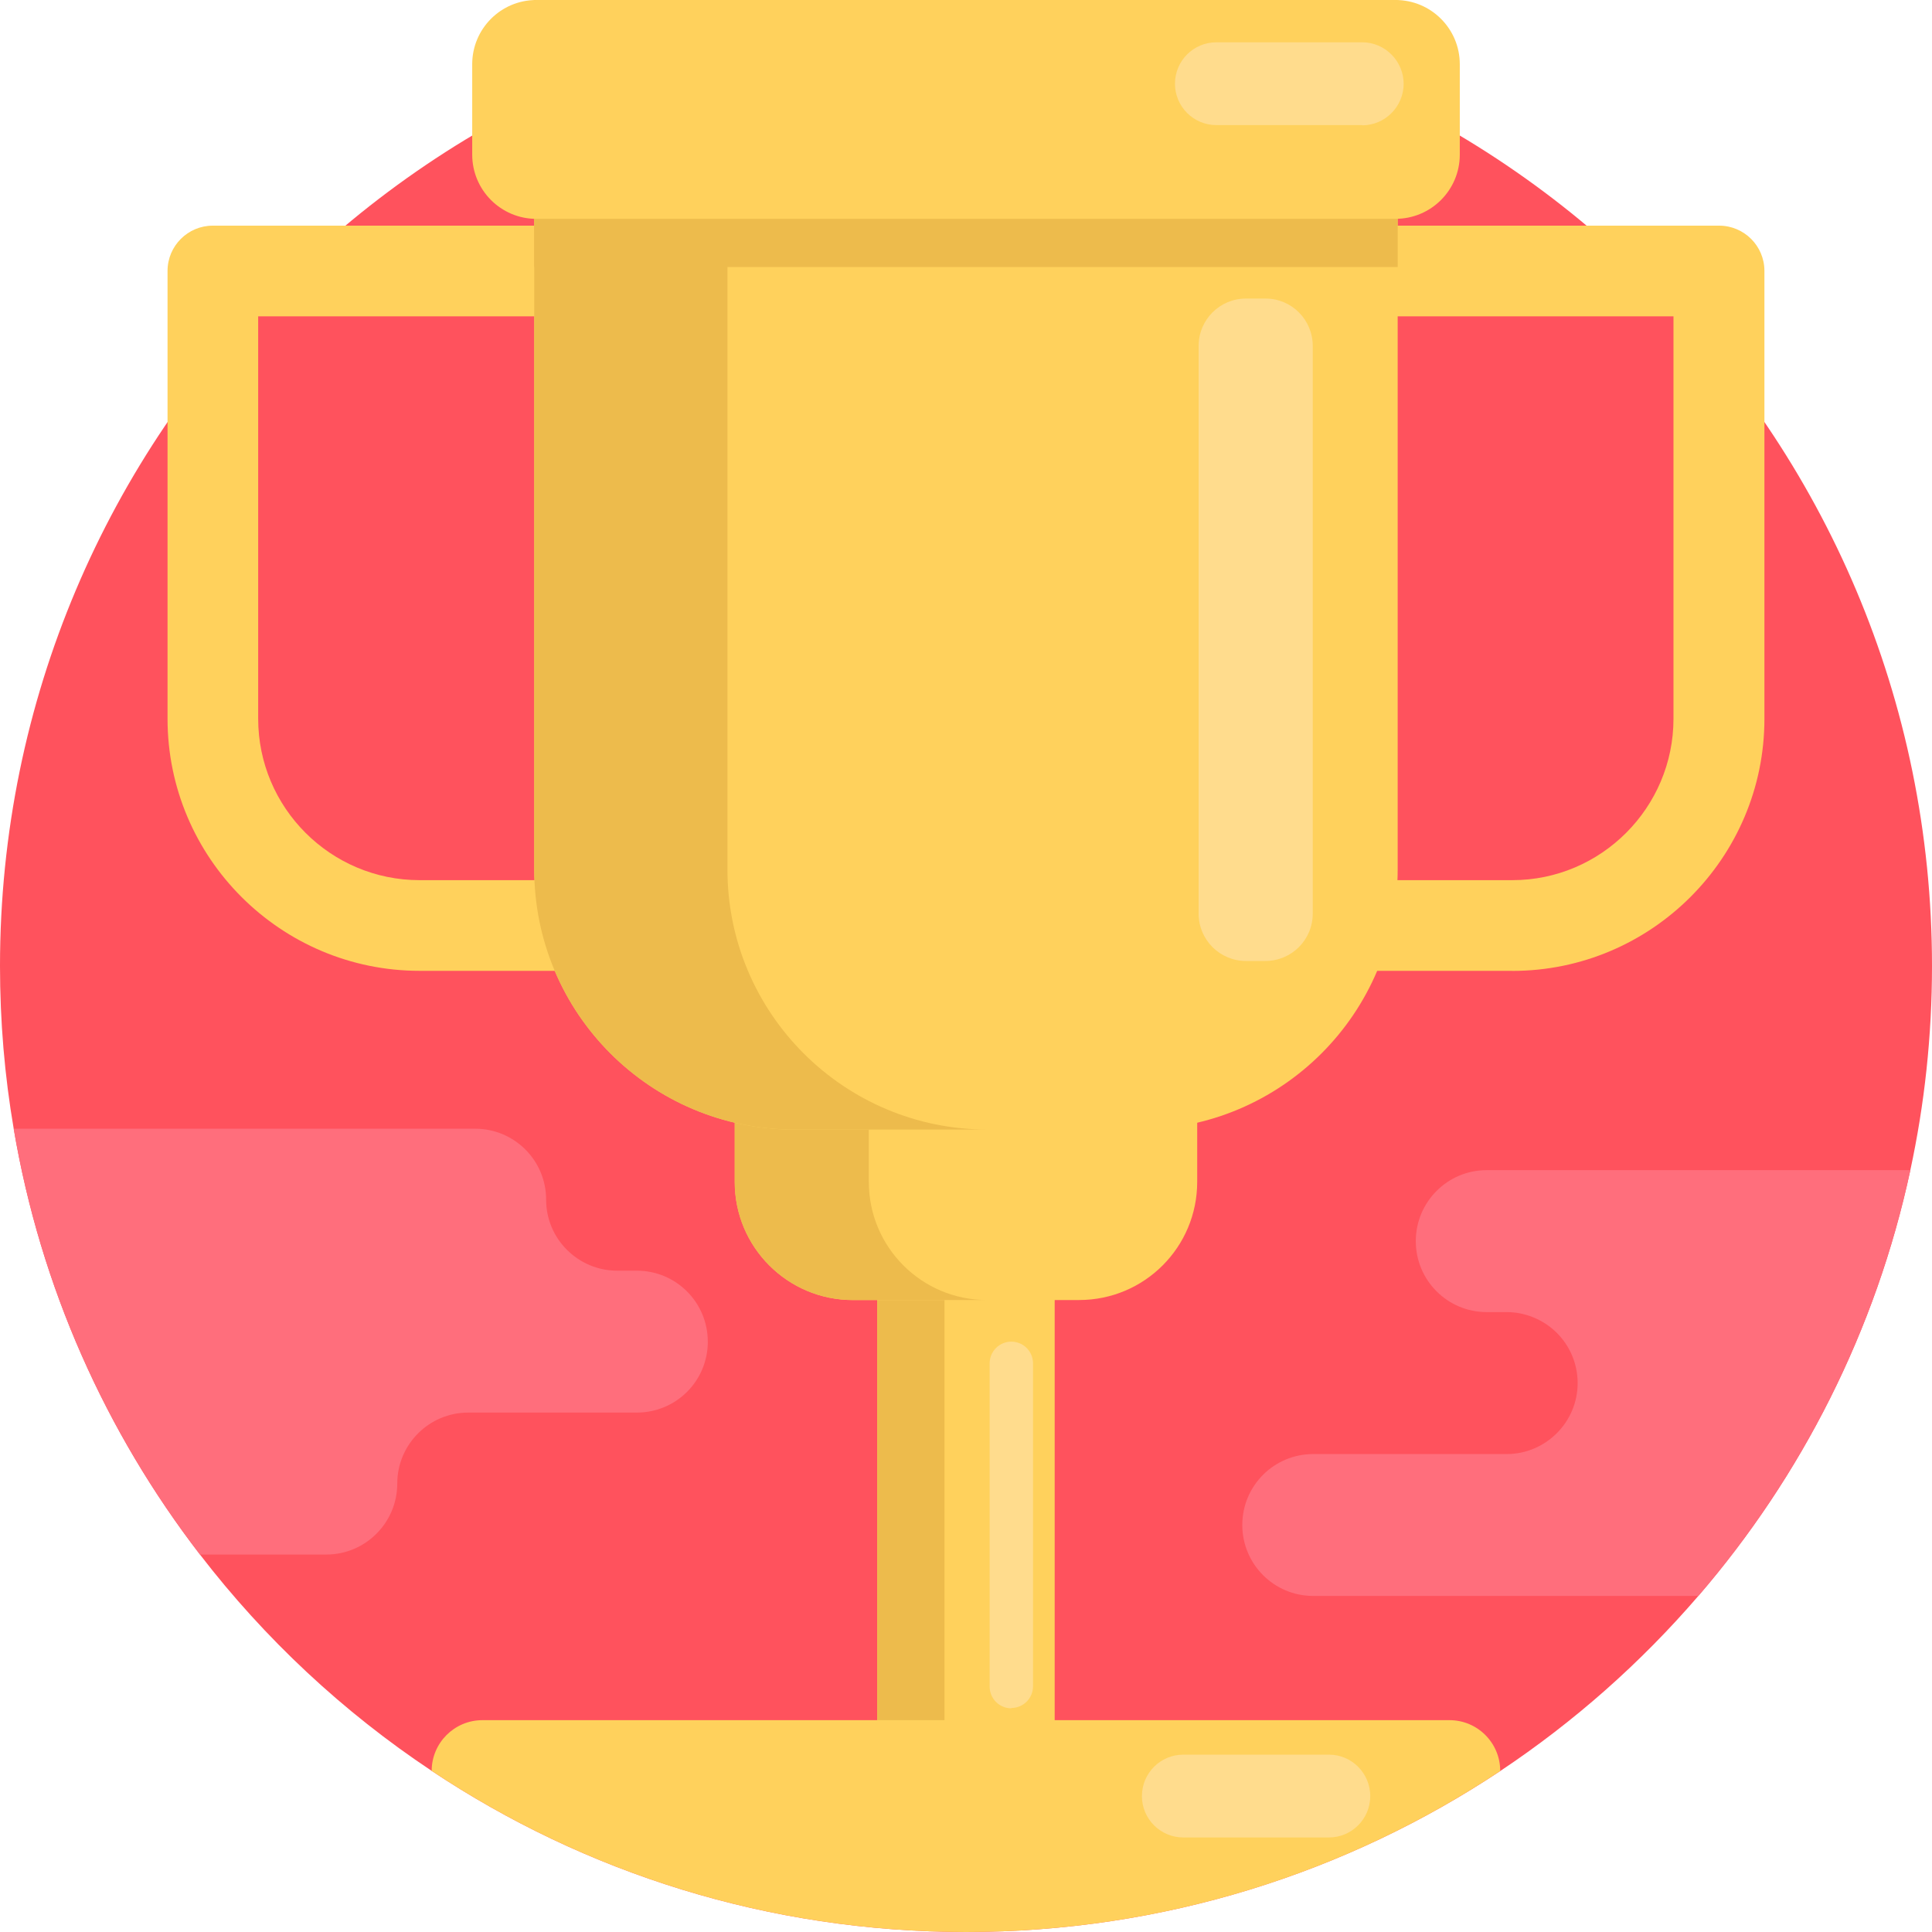 <svg xmlns="http://www.w3.org/2000/svg" viewBox="0 0 512 512">
  <path d="M512 256c0 18.57-1.98 36.66-5.74 54.1-9.13 42.5-28.8 81.07-56.18 112.84-15.28 17.75-32.95 33.38-52.5 46.4C357 496.28 308.34 512 256 512c-52.36 0-101.04-15.7-141.6-42.7-23.47-15.6-44.23-35-61.4-57.32C28.08 379.6 10.74 341.1 3.63 299.12 1.23 285.1 0 270.7 0 256 0 114.62 114.6 0 256 0s256 114.6 256 256z" fill="#FF525D"/>
  <path d="M506.26 310.1c-9.13 42.5-28.82 81.07-56.18 112.84H348c-10.37 0-18.78-8.42-18.78-18.8 0-5.2 2.1-9.9 5.5-13.3 3.4-3.4 8.1-5.5 13.3-5.5h51.27c10.3 0 18.8-8.42 18.8-18.8 0-5.2-2.1-9.9-5.5-13.3s-8.2-5.52-13.3-5.52H394c-10.4 0-18.8-8.42-18.8-18.8 0-5.2 2.1-9.9 5.5-13.3 3.4-3.42 8.1-5.52 13.3-5.52h112.2zm-318.68 45.45c0 5.2-2.1 9.9-5.5 13.3-3.4 3.4-8.12 5.5-13.3 5.5h-44.7c-10.37 0-18.8 8.43-18.8 18.8s-8.42 18.82-18.8 18.82H53C28.08 379.6 10.74 341.1 3.63 299.12h122.3c10.4 0 18.8 8.43 18.8 18.8 0 5.2 2.1 9.9 5.52 13.3 3.4 3.4 8.1 5.52 13.3 5.52h5.22c10.4 0 18.8 8.42 18.8 18.8z" fill="#FF6E7C"/>
  <path fill="#FFD15C" d="M232.5 326.3h47v142.1h-47z"/>
  <path fill="#EDBB4C" d="M232.5 326.3h17.8v142.1h-17.8z"/>
  <path d="M268.02 452.72c-3.18 0-5.75-2.57-5.75-5.74v-85.7c0-3.16 2.57-5.73 5.75-5.73 3.17 0 5.74 2.57 5.74 5.74v85.6c0 3.17-2.57 5.74-5.74 5.74z" fill="#FFDC8D"/>
  <path d="M397.57 469.3v.03C357.02 496.3 308.35 512 256 512c-52.36 0-101.04-15.7-141.6-42.7 0-7.42 6.03-13.44 13.45-13.44h256.28c7.42 0 13.44 6.02 13.44 13.44zm3.23-212.02H111.2c-36.83 0-66.8-29.97-66.8-66.8V71.8c0-6.63 5.38-12 12-12h399.17c6.64 0 12.02 5.37 12.02 12v118.7c0 36.83-30 66.8-66.8 66.8zM68.42 83.83v106.64c0 23.6 19.2 42.78 42.77 42.78h289.6c23.5 0 42.7-19.2 42.7-42.78V83.83H68.4zm217.55 260.7h-59.95c-17.3 0-31.3-14.02-31.3-31.3v-37.66h122.55v37.65c0 17.3-14 31.3-31.3 31.3z" fill="#FFD15C"/>
  <path d="M230.24 313.22v-37.66H194.7v37.66c0 17.3 14.03 31.3 31.32 31.3h35.53c-17.3 0-31.3-14-31.3-31.3z" fill="#EDBB4C"/>
  <path d="M370.4 0v230.4c0 38.1-30.85 68.95-68.93 68.95h-90.95c-38.07 0-68.94-30.86-68.94-68.94V0H370.4z" fill="#FFD15C"/>
  <g fill="#EDBB4C">
    <path d="M192.78 230.4V0h-51.2v230.4c0 38.1 30.87 68.95 68.94 68.95h51.2c-38.07 0-68.94-30.86-68.94-68.94z"/>
    <path d="M141.58 30.5H370.4v40.26H141.58z"/>
  </g>
  <path d="M369.84 58h-227.7c-9.4 0-17-7.63-17-17.03V17.02c0-9.4 7.6-17.02 17-17.02h227.7c9.4 0 17.02 7.62 17.02 17.02v23.95c0 9.4-7.62 17.02-17.02 17.02z" fill="#FFD15C"/>
  <path d="M361 33.15h-38.65c-6.06 0-10.97-4.9-10.97-10.97 0-6.06 4.9-10.97 10.97-10.97H361c6.07 0 10.98 5 10.98 11s-4.9 11-10.98 11zm-8.75 453.8H313.6c-6.07 0-10.98-4.92-10.98-10.97 0-6.06 4.9-10.98 10.97-10.98h38.6c6.03 0 10.94 4.92 10.94 10.98 0 6.05-4.9 10.97-10.97 10.97zM335.4 254.67h-5.2c-6.94 0-12.55-5.62-12.55-12.54V91.66c0-6.92 5.6-12.54 12.54-12.54h5.2c6.9 0 12.5 5.62 12.5 12.54v150.47c0 6.92-5.6 12.54-12.57 12.54z" fill="#FFDC8D"/>
</svg>
